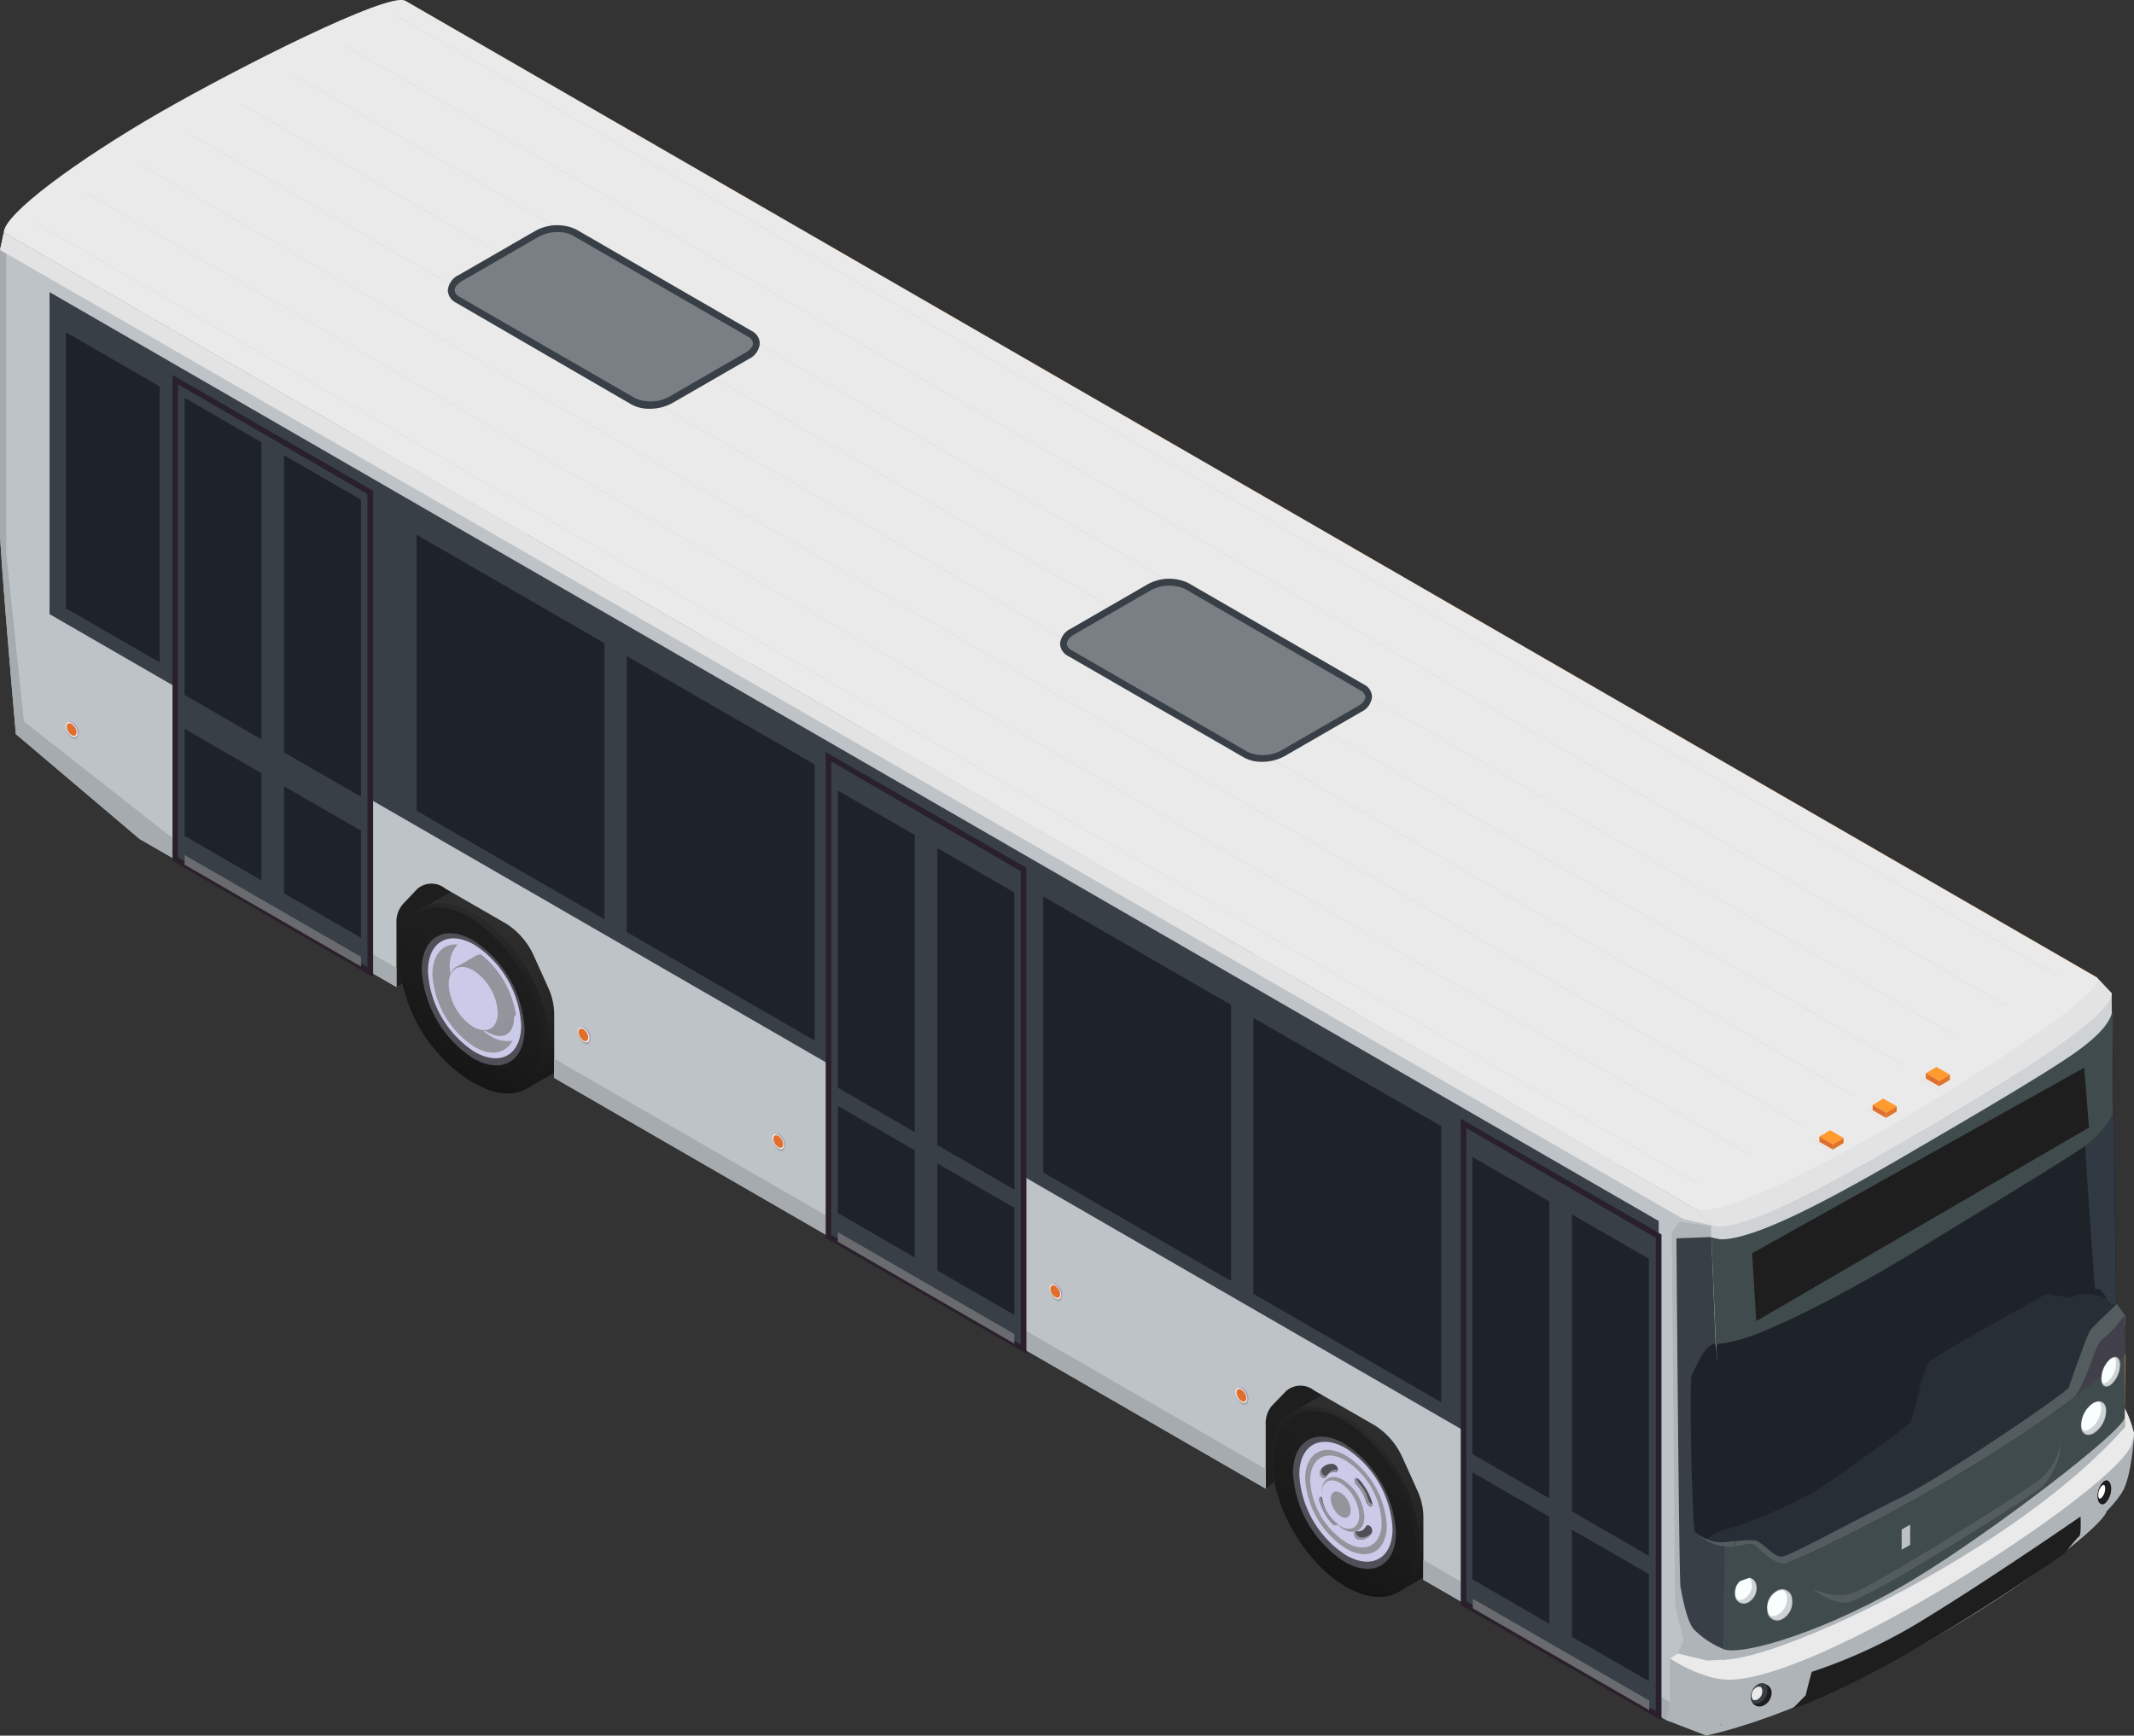 <?xml version="1.0" encoding="UTF-8"?> <svg xmlns="http://www.w3.org/2000/svg" xmlns:xlink="http://www.w3.org/1999/xlink" viewBox="0 0 214.02 174.09"><rect x="0" y="0" width="214.02" height="174.09" fill="#333333" stroke="none"/><defs><style>.cls-1{isolation:isolate;}.cls-2{fill:#1e1e1e;}.cls-3{fill:url(#linear-gradient);}.cls-4{fill:#2d2c37;}.cls-5{fill:url(#linear-gradient-2);}.cls-6{fill:url(#linear-gradient-3);}.cls-7{fill:#504f58;}.cls-8{fill:#cbcae8;}.cls-9{fill:#93949c;}.cls-10{fill:url(#linear-gradient-4);}.cls-11{fill:url(#linear-gradient-5);}.cls-12{fill:url(#linear-gradient-6);}.cls-13{fill:#91929a;}.cls-14{fill:#afb4b8;}.cls-15{fill:#db9845;}.cls-16{fill:#1e2329;}.cls-17{fill:#696b6f;}.cls-18{fill:#bd6326;}.cls-19{fill:#bec3c7;}.cls-20{fill:#a5abaf;}.cls-21{fill:#383f46;}.cls-22{fill:#29202b;}.cls-23{fill:#cfd3d6;}.cls-24{fill:#e3e3e3;}.cls-25{fill:#eaeaea;}.cls-26{fill:#404b4d;}.cls-27{fill:#bfc0c4;}.cls-28{fill:#272e36;}.cls-29{fill:#313942;}.cls-30{fill:#535c5e;}.cls-31{fill:#f9ffff;}.cls-32{fill:#fff;}.cls-33{fill:#41404a;}.cls-34{fill:#ebebeb;}.cls-34,.cls-40{mix-blend-mode:multiply;}.cls-35{fill:#eae9e6;}.cls-36{fill:#e6e4e1;}.cls-37{fill:#9da1bf;}.cls-38{fill:#f9f1ec;}.cls-39{fill:#e06f2e;}.cls-40{fill:#ebe7e3;}.cls-41{fill:#e07427;}.cls-42{fill:#ff9a2e;}.cls-43{fill:#7a7f84;}</style><linearGradient id="linear-gradient" x1="144.27" y1="157.35" x2="133.81" y2="139.22" gradientUnits="userSpaceOnUse"><stop offset="0" stop-color="#181818"></stop><stop offset="0.27" stop-color="#262626"></stop><stop offset="0.77" stop-color="#2e2e2e"></stop></linearGradient><linearGradient id="linear-gradient-2" x1="131.3" y1="157.02" x2="138.68" y2="144.24" gradientTransform="translate(94.47 -47.54) rotate(30.31)" gradientUnits="userSpaceOnUse"><stop offset="0" stop-color="#141414"></stop><stop offset="0.44" stop-color="#1e1e1e"></stop><stop offset="0.78" stop-color="#202020"></stop><stop offset="0.98" stop-color="#292929"></stop><stop offset="1" stop-color="#2a2a2a"></stop></linearGradient><linearGradient id="linear-gradient-3" x1="131.26" y1="156.85" x2="138.36" y2="144.56" gradientUnits="userSpaceOnUse"><stop offset="0" stop-color="#161616"></stop><stop offset="0.3" stop-color="#1a1a1a"></stop><stop offset="0.79" stop-color="#1e1e1e"></stop><stop offset="0.8" stop-color="#1e1e1e"></stop></linearGradient><linearGradient id="linear-gradient-4" x1="57.41" y1="106.55" x2="46.94" y2="88.42" xlink:href="#linear-gradient"></linearGradient><linearGradient id="linear-gradient-5" x1="43.9" y1="106.52" x2="51.28" y2="93.74" gradientTransform="translate(57.04 -10.33) rotate(30.31)" xlink:href="#linear-gradient-2"></linearGradient><linearGradient id="linear-gradient-6" x1="43.58" y1="106.36" x2="50.68" y2="94.06" xlink:href="#linear-gradient-3"></linearGradient></defs><title>Ресурс 2</title><g class="cls-1"><g id="Слой_2" data-name="Слой 2"><g id="Layer_1" data-name="Layer 1"><polygon class="cls-2" points="39.77 99 46.33 94.97 71.25 110.35 126.94 149.33 132.84 144.66 155.38 159.36 148.15 121.5 32.35 62.97 39.77 99"></polygon><path class="cls-3" d="M147,152.27a16.37,16.37,0,0,0-7.43-12.81c-2-1.18-3.89-1.3-5.23-.54h0l0,0-4.68,2.71v3.63l10.53,14.45,4.39-2.55a3.78,3.78,0,0,0,.59-.34h0C146.29,156,147,154.43,147,152.27Z"></path><ellipse class="cls-4" cx="134.99" cy="150.63" rx="6.04" ry="10.47" transform="translate(-57.57 88.72) rotate(-30.31)"></ellipse><ellipse class="cls-5" cx="134.99" cy="150.63" rx="6.04" ry="10.47" transform="translate(-57.57 88.72) rotate(-30.31)"></ellipse><path class="cls-6" d="M142,154.83c0,4.53-3.2,6.35-7.14,4.07a15.73,15.73,0,0,1-7.15-12.32c0-4.52,3.2-6.35,7.15-4.07A15.75,15.75,0,0,1,142,154.83Z"></path><path class="cls-7" d="M140,153.71c0,3.27-2.31,4.59-5.16,2.94a11.36,11.36,0,0,1-5.16-8.9c0-3.27,2.31-4.58,5.16-2.94A11.38,11.38,0,0,1,140,153.71Z"></path><path class="cls-8" d="M139.66,153.33c0,3-2.09,4.15-4.67,2.66a10.31,10.31,0,0,1-4.68-8.06c0-3,2.1-4.15,4.68-2.66A10.28,10.28,0,0,1,139.66,153.33Z"></path><path class="cls-9" d="M139.08,153c0,2.59-1.83,3.63-4.09,2.33a9,9,0,0,1-4.09-7c0-2.59,1.83-3.64,4.09-2.33A9,9,0,0,1,139.08,153Z"></path><path class="cls-8" d="M138.57,152.7c0,2.27-1.6,3.18-3.58,2a7.9,7.9,0,0,1-3.59-6.18c0-2.27,1.61-3.19,3.59-2A7.89,7.89,0,0,1,138.57,152.7Z"></path><path class="cls-9" d="M136.83,152.14c0,1.35-1,1.9-2.14,1.22a4.74,4.74,0,0,1-2.14-3.7c0-1.36,1-1.9,2.14-1.22A4.73,4.73,0,0,1,136.83,152.14Z"></path><path class="cls-7" d="M132.94,150.67a4.13,4.13,0,0,0,.9,1.59.82.82,0,0,1,.23.64h0c0,.17-.3.12-.52-.14a6.46,6.46,0,0,1-1.2-2.12c-.11-.33,0-.55.16-.5h0A.8.8,0,0,1,132.94,150.67Z"></path><path class="cls-8" d="M136.32,152c0,1.2-.85,1.68-1.89,1.08a4.17,4.17,0,0,1-1.89-3.26c0-1.19.85-1.67,1.89-1.07A4.16,4.16,0,0,1,136.32,152Z"></path><path class="cls-9" d="M135.46,151.5c0,.65-.46.92-1,.59a2.28,2.28,0,0,1-1-1.77c0-.65.46-.91,1-.58A2.23,2.23,0,0,1,135.46,151.5Z"></path><path class="cls-7" d="M137,150.59a4,4,0,0,0-.9-1.6.77.77,0,0,1-.22-.64h0c.05-.16.29-.12.52.15a6.26,6.26,0,0,1,1.19,2.12c.11.32,0,.55-.15.5h0A.8.8,0,0,1,137,150.59Z"></path><path class="cls-7" d="M136.05,153.59a.87.87,0,0,0,.94-.49c.09-.15.27-.17.44,0h0a.58.58,0,0,1,.14.67,1.34,1.34,0,0,1-1.25.66.62.62,0,0,1-.51-.48h0C135.76,153.72,135.88,153.58,136.05,153.59Z"></path><path class="cls-7" d="M133.93,147.67a.86.86,0,0,0-.94.49c-.09.14-.28.16-.45,0h0a.59.59,0,0,1-.13-.67,1.32,1.32,0,0,1,1.24-.66.64.64,0,0,1,.52.48h0C134.21,147.54,134.1,147.68,133.93,147.67Z"></path><path class="cls-9" d="M133.71,152.54a6.46,6.46,0,0,1-1.2-2.12,1,1,0,0,1,0-.28c-.15,0-.22.2-.12.5a6.57,6.57,0,0,0,1.2,2.12c.22.26.47.31.52.14s0-.08,0-.13A.6.6,0,0,1,133.71,152.54Z"></path><path class="cls-9" d="M137.63,150.9a.82.82,0,0,1-.43-.53,4.13,4.13,0,0,0-.91-1.6.88.88,0,0,1-.21-.51.14.14,0,0,0-.17.09.77.77,0,0,0,.22.64,4.11,4.11,0,0,1,.9,1.6.8.8,0,0,0,.44.53c.11,0,.19-.06.19-.22Z"></path><path class="cls-9" d="M136.48,154.21a.64.64,0,0,1-.51-.48s0-.07,0-.11a.25.25,0,0,0-.18.33.62.62,0,0,0,.51.48,1.34,1.34,0,0,0,1.25-.66h0A1.33,1.33,0,0,1,136.48,154.21Z"></path><path class="cls-9" d="M132.7,147.94a.63.63,0,0,1-.14-.66,1.59,1.59,0,0,0-.15.21.59.59,0,0,0,.13.67c.17.16.36.14.45,0l.14-.2C133,148.08,132.87,148.1,132.7,147.94Z"></path><path class="cls-9" d="M134.09,147.45a.84.84,0,0,0-.91.46.85.85,0,0,1,.75-.24c.13,0,.21-.1.22-.25C134.13,147.43,134.12,147.45,134.09,147.45Z"></path><path class="cls-10" d="M59.6,101.77A16.34,16.34,0,0,0,52.18,89c-2.17-1.26-4.12-1.32-5.48-.4l-4.64,2.69,3.14,5.12a17.48,17.48,0,0,0,5,8.2L53,109.09l4.08-2.38a3,3,0,0,0,.73-.43h0A5.4,5.4,0,0,0,59.6,101.77Z"></path><ellipse class="cls-11" cx="47.59" cy="100.13" rx="6.04" ry="10.47" transform="translate(-44.03 37.71) rotate(-30.31)"></ellipse><path class="cls-12" d="M54.27,104.33c0,4.53-3.2,6.35-7.14,4.07A15.7,15.7,0,0,1,40,96.09c0-4.53,3.19-6.35,7.14-4.08A15.76,15.76,0,0,1,54.27,104.33Z"></path><path class="cls-7" d="M52.61,103.21c0,3.27-2.31,4.59-5.16,2.94a11.36,11.36,0,0,1-5.15-8.89c0-3.27,2.31-4.59,5.15-2.94A11.34,11.34,0,0,1,52.61,103.21Z"></path><path class="cls-8" d="M52.27,102.83c0,3-2.1,4.16-4.68,2.67a10.3,10.3,0,0,1-4.67-8.07c0-3,2.09-4.15,4.67-2.66A10.31,10.31,0,0,1,52.27,102.83Z"></path><path class="cls-8" d="M51.8,102.56c0,2.66-1.89,3.74-4.21,2.4a9.27,9.27,0,0,1-4.2-7.25c0-2.67,1.88-3.74,4.2-2.4a7.49,7.49,0,0,1,.63.41,9.66,9.66,0,0,1,3.53,6.06A7.11,7.11,0,0,1,51.8,102.56Z"></path><path class="cls-9" d="M49.11,103.87a8.76,8.76,0,0,1-4-6.86,3.09,3.09,0,0,1,.78-2.27c-1.48-.11-2.52,1-2.52,3a9.27,9.27,0,0,0,4.2,7.25c1.69,1,3.15.67,3.82-.6A3.19,3.19,0,0,1,49.11,103.87Z"></path><path class="cls-13" d="M51.55,102.09c0,1.64-1.15,2.29-2.58,1.47a5.69,5.69,0,0,1-2.58-4.45c0-1.63,1.16-2.29,2.58-1.47A5.67,5.67,0,0,1,51.55,102.09Z"></path><path class="cls-9" d="M51.75,101.78c-.45.64-1.29.77-2.25.21a5.69,5.69,0,0,1-2.58-4.45c0-1.1.52-1.75,1.3-1.82A9.66,9.66,0,0,1,51.75,101.78Z"></path><polygon class="cls-9" points="47.59 95.94 45.66 97.06 49.47 103.25 51.38 102.14 50.07 99.03 47.59 95.94"></polygon><path class="cls-9" d="M50.17,101.62c0,1.64-1.15,2.29-2.58,1.47A5.69,5.69,0,0,1,45,98.64c0-1.63,1.16-2.29,2.58-1.47A5.69,5.69,0,0,1,50.17,101.62Z"></path><path class="cls-8" d="M49.92,101.58c0,1.56-1.1,2.19-2.47,1.41A5.44,5.44,0,0,1,45,98.73c0-1.56,1.1-2.19,2.46-1.4A5.4,5.4,0,0,1,49.92,101.58Z"></path><path class="cls-14" d="M171.15,174.08c16.3-3.71,38.59-19.31,40.07-22.35.19-.4-.45-1.51-.45-1.51L172.55,173S170.72,174.18,171.15,174.08Z"></path><path class="cls-15" d="M213.62,145.23c-.25,1.72-.84,4.5-.84,4.5l-1.4,1.1-2,1.71-32.55-17.17V129a6.43,6.43,0,0,0-.63-2.62l-1.43-3.17a7.39,7.39,0,0,0-2.81-3.3l-6.08-3.51a2.21,2.21,0,0,0-2.8.05L161.67,118a2.7,2.7,0,0,0-.62,1.9v6.4L89.69,85.05v-6.4A6.43,6.43,0,0,0,89.06,76l-1.43-3.17a7.45,7.45,0,0,0-2.81-3.3l-6.08-3.51a2.21,2.21,0,0,0-2.81.06L74.5,67.62a2.71,2.71,0,0,0-.62,1.91v6.39L48.15,61.07,35.7,50.55s-1.59-18-1.59-20.42S40.23.84,40.23.84l.38-.78L210.25,98l1.52,1.61s0,21.58.45,31.14a17.36,17.36,0,0,0,.94,5.05c0,1.51-.09,7-.11,7.37C213,143.25,213.62,145.23,213.62,145.23Z"></path><polygon class="cls-4" points="206.58 129.92 206.58 99.98 45.2 6.81 39.08 36.92 206.58 129.92"></polygon><path class="cls-4" d="M176.36,131.85c0,4.69-3.32,10-7.41,7.61s-7.4-11.47-7.4-16.17,3.31-6.58,7.4-4.22A16.32,16.32,0,0,1,176.36,131.85Z"></path><path class="cls-15" d="M173.62,130.26c0,3-2.09,4.15-4.67,2.66a10.25,10.25,0,0,1-4.66-8c0-3,2.08-4.15,4.66-2.66C174.88,125.64,173.62,127.31,173.62,130.26Z"></path><ellipse class="cls-4" cx="81.78" cy="77.24" rx="6.03" ry="10.44" transform="translate(-27.8 51.83) rotate(-30.31)"></ellipse><path class="cls-15" d="M86.45,79.94c0,3-2.09,4.14-4.67,2.66a10.27,10.27,0,0,1-4.66-8c0-3,2.08-4.15,4.66-2.66A10.28,10.28,0,0,1,86.45,79.94Z"></path><polygon class="cls-16" points="157.57 103.83 138.73 92.95 144.85 65.09 163.69 75.97 157.57 103.83"></polygon><polygon class="cls-16" points="178.65 116 159.81 105.12 165.93 77.27 184.77 88.14 178.65 116"></polygon><polygon class="cls-16" points="94.73 67.55 75.89 56.67 82.01 28.82 100.85 39.69 94.73 67.55"></polygon><polygon class="cls-16" points="50.13 41.8 40.72 36.36 46.84 8.51 56.25 13.94 50.13 41.8"></polygon><polygon class="cls-16" points="115.81 79.72 96.97 68.84 103.09 40.99 121.93 51.86 115.81 79.72"></polygon><polygon class="cls-16" points="189.49 125.64 181.77 121.19 187.89 91.22 195.61 95.67 189.49 125.64"></polygon><polygon class="cls-16" points="189.49 145.14 181.77 138.72 181.77 124.59 189.49 129.04 189.49 145.14"></polygon><polygon class="cls-16" points="205.59 133.21 191.76 126.95 197.88 96.98 205.59 101.44 205.59 133.21"></polygon><polygon class="cls-16" points="207.67 148.65 192.58 147.03 191.76 133.74 206.41 137.18 207.67 148.65"></polygon><polygon class="cls-16" points="125.85 88.9 118.14 84.44 124.25 54.48 131.97 58.93 125.85 88.9"></polygon><polygon class="cls-16" points="125.85 103.04 118.14 98.59 118.14 87.85 125.85 92.3 125.85 103.04"></polygon><polygon class="cls-16" points="135.84 94.67 128.12 90.21 134.24 60.24 141.96 64.7 135.84 94.67"></polygon><polygon class="cls-16" points="135.84 108.81 128.12 104.35 128.12 93.61 135.84 98.07 135.84 108.81"></polygon><polygon class="cls-16" points="60.34 51.07 52.62 46.62 58.74 16.65 66.45 21.11 60.34 51.07"></polygon><polygon class="cls-16" points="60.34 65.22 52.62 60.76 52.62 50.02 60.34 54.48 60.34 65.22"></polygon><polygon class="cls-16" points="70.32 56.84 62.6 52.38 68.72 22.42 76.44 26.87 70.32 56.84"></polygon><polygon class="cls-16" points="70.32 70.98 62.6 66.53 62.6 55.78 70.32 60.24 70.32 70.98"></polygon><polygon class="cls-17" points="135.84 110.73 118.14 100.51 118.14 101.47 135.84 111.69 135.84 110.73"></polygon><polygon class="cls-17" points="207.72 150.59 181.82 140.66 181.82 141.63 207.72 151.56 207.72 150.59"></polygon><polygon class="cls-17" points="70.32 72.9 52.62 62.68 52.62 63.65 70.32 73.86 70.32 72.9"></polygon><path class="cls-18" d="M136.84,112.35l-.11-.06L117.13,101l6.12-48.43.11.07L143,63.92Zm-19.57-11.46,19.43,11.22L142.82,64,123.39,52.79Z"></path><path class="cls-18" d="M208.73,152.23l-27.91-11.1,6.12-51.81.1.06,19.61,11.31v0ZM181,141.05,208.58,152l-2.07-51.19L187.08,89.56Z"></path><path class="cls-18" d="M71.32,74.52l-.1-.06L51.62,63.15l6.11-48.43.11.06L77.44,26.1ZM51.76,63.07,71.18,74.28l6.12-48.1L57.87,15Z"></path><path class="cls-19" d="M173.39,168.48c-.25,1.72-.84,4.5-.84,4.5l-1.4,1.1-3.5-1.35-.55-.21-24.35-14.06v-6.4a6.46,6.46,0,0,0-.63-2.62l-1.43-3.17a7.39,7.39,0,0,0-2.81-3.3l-6.08-3.5a2.2,2.2,0,0,0-2.81.05L127.56,141a2.71,2.71,0,0,0-.62,1.91v6.39l-71.36-41.2v-6.4A6.46,6.46,0,0,0,55,99.11l-1.43-3.17a7.45,7.45,0,0,0-2.81-3.3l-6.08-3.5a2.2,2.2,0,0,0-2.81,0L40.39,90.7a2.73,2.73,0,0,0-.63,1.91V99L14,84.15,1.59,73.63S0,55.64,0,53.21V25.07l.38-1.75L170,121.26l1.6,1.62c.53,28.54,1.31,32.5,1.31,36.18,0,1.52-.09,7-.11,7.37C172.81,166.5,173.39,168.48,173.39,168.48Z"></path><polygon class="cls-20" points="55.58 106.19 126.94 147.35 126.94 149.33 55.58 108.13 55.58 106.19"></polygon><path class="cls-20" d="M17.58,84.28l22.18,12.8V99L14,84.15,1.59,73.63S0,55.64,0,53.21V25.07l.63-.61V55.55L2.4,72.37Z"></path><polygon class="cls-20" points="167.65 172.73 167.1 172.52 142.75 158.46 142.75 156.46 167.49 170.73 167.65 172.73"></polygon><polygon class="cls-14" points="167.1 172.52 167.49 170.73 167.49 166.36 168.28 165.85 168.84 164.55 168 161.06 167.66 123.63 168.43 122.55 171.89 123.02 172.86 162.51 172.82 166.43 173.39 168.48 172.55 172.98 171.15 174.08 167.1 172.52"></polygon><polygon class="cls-21" points="166.35 154.78 166.35 122.47 4.97 29.3 4.97 61.6 166.35 154.78"></polygon><polygon class="cls-21" points="102.66 135.31 83.09 124.02 83.09 75.92 102.66 87.22 102.66 135.31"></polygon><path class="cls-22" d="M102.94,135.79,82.81,124.18V75.43l20.13,11.62ZM83.37,123.85l19,11V87.38l-19-11Z"></path><polygon class="cls-21" points="37.14 97.49 17.57 86.19 17.57 38.09 37.14 49.39 37.14 97.49"></polygon><path class="cls-22" d="M37.42,98,17.3,86.35V37.61L37.42,49.23ZM17.85,86l19,11V49.55l-19-11Z"></path><polygon class="cls-21" points="166.35 172.08 146.78 160.78 146.78 112.69 166.35 123.99 166.35 172.08"></polygon><path class="cls-22" d="M166.63,172.57,146.5,161V112.21l20.13,11.61Zm-19.57-11.95,19,11V124.15l-19-11Z"></path><polygon class="cls-16" points="123.46 128.48 104.62 117.6 104.62 89.92 123.46 100.79 123.46 128.48"></polygon><polygon class="cls-16" points="144.54 140.65 125.7 129.77 125.7 102.09 144.54 112.96 144.54 140.65"></polygon><polygon class="cls-16" points="60.62 92.2 41.78 81.32 41.78 53.64 60.62 64.51 60.62 92.2"></polygon><polygon class="cls-16" points="16.02 66.45 6.61 61.01 6.61 33.33 16.02 38.77 16.02 66.45"></polygon><polygon class="cls-16" points="81.7 104.37 62.86 93.49 62.86 65.81 81.7 76.68 81.7 104.37"></polygon><polygon class="cls-16" points="155.38 150.29 147.66 145.84 147.66 116.04 155.38 120.5 155.38 150.29"></polygon><polygon class="cls-16" points="155.38 162.87 147.66 158.41 147.66 147.67 155.38 152.13 155.38 162.87"></polygon><polygon class="cls-16" points="165.37 156.06 157.65 151.6 157.65 121.81 165.37 126.26 165.37 156.06"></polygon><polygon class="cls-16" points="165.37 168.63 157.65 164.18 157.65 153.44 165.37 157.89 165.37 168.63"></polygon><polygon class="cls-16" points="91.74 113.55 84.03 109.1 84.03 79.3 91.74 83.75 91.74 113.55"></polygon><polygon class="cls-16" points="91.74 126.13 84.03 121.67 84.03 110.93 91.74 115.38 91.74 126.13"></polygon><polygon class="cls-16" points="101.73 119.32 94.01 114.86 94.01 85.06 101.73 89.52 101.73 119.32"></polygon><polygon class="cls-16" points="101.73 131.89 94.01 127.44 94.01 116.69 101.73 121.15 101.73 131.89"></polygon><polygon class="cls-16" points="26.22 74.16 18.51 69.7 18.51 39.9 26.22 44.36 26.22 74.16"></polygon><polygon class="cls-16" points="26.22 88.3 18.51 83.84 18.51 73.1 26.22 77.56 26.22 88.3"></polygon><polygon class="cls-16" points="36.21 79.92 28.49 75.47 28.49 45.67 36.21 50.12 36.21 79.92"></polygon><polygon class="cls-16" points="36.21 94.06 28.49 89.61 28.49 78.87 36.21 83.32 36.21 94.06"></polygon><polygon class="cls-17" points="101.73 133.81 84.03 123.59 84.03 124.55 101.73 134.77 101.73 133.81"></polygon><polygon class="cls-17" points="165.41 170.58 147.71 160.36 147.71 161.32 165.41 171.54 165.41 170.58"></polygon><polygon class="cls-17" points="36.21 95.98 18.51 85.76 18.51 86.73 36.21 96.95 36.21 95.98"></polygon><path class="cls-21" d="M172.86,165.41a8.94,8.94,0,0,1-3-2c-.82-1-1.25-4-1.32-4.2-.15-.43-.41-35-.41-35l3.51-.13L173,159Z"></path><polygon class="cls-23" points="211.77 99.62 171.54 120.71 171.62 124.12 173.4 133.03 211.85 110.81 211.77 99.62"></polygon><path class="cls-24" d="M210.25,98l1.52,1.61c.24,2.5-12.49,10-20,14.38-8.29,4.84-17.69,10-20.22,8.87L170,121.26Z"></path><path class="cls-14" d="M173.39,168.48l-.53-3.8,40.19-21.5,1,.51s-.23,4.42-1.23,6c-4.73,7.64-36.22,23.28-40.23,23.25C170.64,173,173.39,168.48,173.39,168.48Z"></path><polygon class="cls-14" points="172.82 166.43 172.86 164.68 213.09 140.33 213.05 143.18 174.17 167.1 172.82 166.43"></polygon><path class="cls-25" d="M173.39,168.48c-.53,0-1.1-2-.57-2,5.64,0,29.11-10.77,40.23-23.25.35-.4.57,2,.57,2C210.9,150.18,182.59,168.48,173.39,168.48Z"></path><path class="cls-25" d="M168.28,165.85l-.79.51s3.17,2.12,5.9,2.12l-.57-2-1.63.08Z"></path><path class="cls-26" d="M213.09,142.16c0,1.29-13.26,11.45-21,16.15-8.65,5.28-17.47,7.85-19.26,7.1l0-1.27.05-5.08,40.23-23.25Z"></path><polygon class="cls-27" points="190.72 155.44 191.57 154.95 191.57 152.92 190.72 153.42 190.72 155.44"></polygon><path class="cls-16" d="M213.16,135.81l-.94.84-.39.34-.78.68c-.5.43-1,.86-1.52,1.27-9.06,7.4-24.51,15.48-30.42,17.89-1.6.66-3,1.15-4,1.51l-.81.28c-.9.3-1.39.44-1.39.44l0-.92v-.63l0-2.82-.05-1.19-.7-18.68-.49-10.7c3,1.1,12.45-2,20.69-6.84,4-2.34,13.84-8,16.35-10,2-1.5,3.17-2.87,3.19-4.11l0,1,.35,26.54.62,3.35Z"></path><path class="cls-28" d="M212.22,130.76v5.89l-.39.34-.78.68c-.5.43-1,.86-1.52,1.27-9.06,7.4-24.51,15.48-30.42,17.89-1.6.66-3,1.15-4,1.51l-.81.28-1.41-.48v-.63l0-2.82,1.08-.13-.16-1.35.2-.05a57.57,57.57,0,0,0,7.73-3.41c1.37-.83,9.3-6.34,9.84-7.13s1.14-5.42,2.11-6.2,11.56-6.64,11.56-6.64l2.45.4S209.54,129,212.22,130.76Z"></path><path class="cls-29" d="M212.22,130.75c-.7.64-1.37-2-2.07-1.36-.12-.18-1-13.28-1.49-22.08,2-1.51,3.17-2.88,3.19-4.12Z"></path><path class="cls-30" d="M213.16,132.9s-.11.49-.32,1.21a21,21,0,0,1-1,2.88l-.78.68c-.51.43-1,.86-1.52,1.27-9.06,7.4-24.51,15.48-30.42,17.89-.9.37-1.72.69-2.45,1l-.24.09-.23.08-.46.17-.4.14-.2.07c-.85-.27-1.6-.56-2.23-.83l0-2.32a4.68,4.68,0,0,0,1.1-.07l0-.56a9.07,9.07,0,0,1,1.94-.1c.8.1,1.91,1.69,2.75,1.63s7-3.5,11.69-5.8,16.95-10.71,17.09-11.16,1.85-5.3,2.12-5.7,2.7-2.67,2.7-2.67l.86,1.17Z"></path><path class="cls-25" d="M40.61.06C38.82-.77,23.93,6.75,16,11.3,7.76,16.06.38,21.48.38,23.32L170,121.26c2.55,1,13.93-4.85,22.64-10.12,7.62-4.59,19.11-12.08,17.59-13.13Z"></path><polygon class="cls-24" points="0 25.07 168.79 122.26 171.62 122.91 170.02 121.26 0.38 23.32 0 25.07"></polygon><path class="cls-2" d="M179.74,171.42l1.35-1.37s.52-2.11.62-2.36a52.75,52.75,0,0,0,11.31-5.3c7.06-4.33,15.64-10.28,15.64-10.28s.09,1.85-.14,2-1.5,1.73-1.5,1.73S190.72,167.48,179.74,171.42Z"></path><path class="cls-30" d="M206.7,144.76a7,7,0,0,1-2,4.49c-1.41,1-14,9.16-18.85,11.32-1.77.78-4.15-1.26-4.15-1.26s2.3,1.17,4.17.45c2.76-1.07,17.4-10.28,18.9-11.53A6.7,6.7,0,0,0,206.7,144.76Z"></path><path class="cls-27" d="M177.24,161.53a1,1,0,0,0,1.49.89,1.93,1.93,0,0,0,1-2,1,1,0,0,0-1.49-.89A1.93,1.93,0,0,0,177.24,161.53Z"></path><path class="cls-23" d="M179.69,160.47a1.83,1.83,0,0,1-1,1.87,1,1,0,0,1-1.17-.27h0a1.14,1.14,0,0,1-.24-.57,1.81,1.81,0,0,1,1-1.88,1,1,0,0,1,.67-.06A1,1,0,0,1,179.69,160.47Z"></path><path class="cls-31" d="M179.2,160.13a1.82,1.82,0,0,1-1,1.88,1,1,0,0,1-.67.06h0a1.14,1.14,0,0,1-.24-.57,1.81,1.81,0,0,1,1-1.88,1,1,0,0,1,.67-.06A1.28,1.28,0,0,1,179.2,160.13Z"></path><path class="cls-31" d="M178.61,160.35a1.15,1.15,0,0,1-.63,1.2.6.6,0,0,1-.43,0h0a.83.83,0,0,1-.15-.37A1.15,1.15,0,0,1,178,160a.6.6,0,0,1,.43,0A.78.78,0,0,1,178.61,160.35Z"></path><path class="cls-27" d="M174,160a.89.89,0,0,0,1.27.77,1.64,1.64,0,0,0,.89-1.7.91.91,0,0,0-1.28-.77A1.65,1.65,0,0,0,174,160Z"></path><path class="cls-23" d="M176.1,159.09a1.54,1.54,0,0,1-.84,1.6.81.81,0,0,1-1-.23h0a1,1,0,0,1-.2-.49,1.56,1.56,0,0,1,.84-1.61.88.88,0,0,1,.57-.05A.89.89,0,0,1,176.1,159.09Z"></path><path class="cls-31" d="M175.68,158.8a1.57,1.57,0,0,1-.84,1.61.84.84,0,0,1-.58.05h0a1,1,0,0,1-.2-.49,1.56,1.56,0,0,1,.84-1.61.88.88,0,0,1,.57-.05A1.09,1.09,0,0,1,175.68,158.8Z"></path><path class="cls-31" d="M175.17,159a1,1,0,0,1-.53,1,.54.54,0,0,1-.37,0h0a.63.63,0,0,1-.14-.32,1,1,0,0,1,.54-1,.6.6,0,0,1,.37,0A.62.62,0,0,1,175.17,159Z"></path><path class="cls-27" d="M208.7,143c0,.83.62,1.17,1.32.75a2.77,2.77,0,0,0,1.21-2.26c0-.84-.62-1.17-1.32-.75A2.76,2.76,0,0,0,208.7,143Z"></path><path class="cls-23" d="M211.16,141.49a2.6,2.6,0,0,1-1.14,2.13c-.46.28-.86.21-1.08-.12h0a1.08,1.08,0,0,1-.17-.58,2.64,2.64,0,0,1,1.15-2.14,1,1,0,0,1,.65-.16C210.91,140.68,211.14,141,211.16,141.49Z"></path><path class="cls-31" d="M210.73,141.2a2.65,2.65,0,0,1-1.14,2.14,1,1,0,0,1-.65.16h0a1.08,1.08,0,0,1-.17-.58,2.64,2.64,0,0,1,1.15-2.14,1,1,0,0,1,.65-.16A1.21,1.21,0,0,1,210.73,141.2Z"></path><path class="cls-31" d="M210.15,141.51a1.7,1.7,0,0,1-.74,1.37.64.64,0,0,1-.42.11h0a.81.81,0,0,1-.1-.38,1.68,1.68,0,0,1,.73-1.37.65.65,0,0,1,.42-.1A.77.77,0,0,1,210.15,141.51Z"></path><path class="cls-27" d="M175.54,170.45a.91.91,0,0,0,1.29.72,1.52,1.52,0,0,0,.9-1.59.91.91,0,0,0-1.29-.72A1.51,1.51,0,0,0,175.54,170.45Z"></path><path class="cls-2" d="M177.67,169.6a1.44,1.44,0,0,1-.85,1.5.87.87,0,0,1-1-.21h0a1,1,0,0,1-.21-.46,1.44,1.44,0,0,1,.85-1.51,1,1,0,0,1,.58,0A.87.87,0,0,1,177.67,169.6Z"></path><path class="cls-21" d="M177.24,169.34a1.43,1.43,0,0,1-.85,1.5,1,1,0,0,1-.58,0h0a1,1,0,0,1-.21-.46,1.44,1.44,0,0,1,.85-1.51,1,1,0,0,1,.58,0A.92.92,0,0,1,177.24,169.34Z"></path><path class="cls-25" d="M176.73,169.5a.93.93,0,0,1-.54,1,.63.63,0,0,1-.38,0h0a.7.7,0,0,1-.13-.29.93.93,0,0,1,.54-1,.64.64,0,0,1,.38,0A.59.59,0,0,1,176.73,169.5Z"></path><path class="cls-27" d="M210.35,150.3c.07.62.44.85.84.52a2.21,2.21,0,0,0,.58-1.73c-.07-.62-.45-.85-.84-.52A2.21,2.21,0,0,0,210.35,150.3Z"></path><path class="cls-2" d="M211.73,149.12a2.09,2.09,0,0,1-.55,1.63c-.26.22-.5.19-.66-.05h0a1.15,1.15,0,0,1-.13-.43,2,2,0,0,1,.55-1.63.49.49,0,0,1,.38-.15C211.52,148.52,211.68,148.75,211.73,149.12Z"></path><path class="cls-2" d="M211.45,148.92a2.07,2.07,0,0,1-.55,1.64.48.48,0,0,1-.38.14h0a1.15,1.15,0,0,1-.13-.43,2,2,0,0,1,.55-1.63.49.49,0,0,1,.38-.15A1.15,1.15,0,0,1,211.45,148.92Z"></path><path class="cls-32" d="M211.12,149.17a1.32,1.32,0,0,1-.35,1.05.29.29,0,0,1-.24.09h0a.51.51,0,0,1-.09-.27,1.32,1.32,0,0,1,.35-1,.3.3,0,0,1,.25-.09A.62.62,0,0,1,211.12,149.17Z"></path><path class="cls-26" d="M211.87,111.77a8.73,8.73,0,0,1-2.75,3.15c-1.51,1.14-11.07,6.92-17.36,10.77s-13.79,7.67-17,8.6-2.63.1-2.68.84,1.29,19.23,1.28,19.81c0,.21.24.23.58.18.64-.09,1.63-.41,2-.18.56.36,1.67,1.88,3.15,1.89-.9.37-1.72.69-2.45,1l-.24.09-.23.08-.46.17-.4.14-.2.07c-1.4.49-2.2.72-2.2.72l0-1.55,0-2.32-1.25-31.07c3,1.1,12.45-4.17,20.69-9,4-2.34,13.84-8.05,16.35-10,2-1.5,3.17-2.87,3.19-4.11l0,3.19C211.87,104.45,211.86,111.62,211.87,111.77Z"></path><path class="cls-33" d="M213.16,135.81c-.7.63-1.53,1.48-2.24,2.08-.51.44-2.3,1.77-2.81,2.18,1.37-2,2-5.16,2.65-5.66a12.6,12.6,0,0,0,2.32-2.48Z"></path><path class="cls-25" d="M213.1,141.24a12.18,12.18,0,0,1,.91,2.45,3.86,3.86,0,0,1-.39,1.54l-.53-.58,0-1.47Z"></path><path class="cls-30" d="M174,155.12a4.84,4.84,0,0,1-3.94-1.43,4.87,4.87,0,0,0,2.58,1l.25,0,1.07-.13Z"></path><path class="cls-28" d="M173.94,154.56l-1.08.13-.25,0a2.84,2.84,0,0,1-1.42-.33,5.29,5.29,0,0,1,1.62-.89,8.46,8.46,0,0,1,1-.29Z"></path><path class="cls-16" d="M173.78,153.21a8.46,8.46,0,0,0-1,.29,5.29,5.29,0,0,0-1.62.89,7,7,0,0,1-1.16-.7h0c-.31-.56-.59-15.51-.34-15.76s1.19-3.19,2.42-3.13v0Z"></path><polygon class="cls-34" points="170.21 118.87 3.31 22.37 3.73 22.13 170.36 118.87 170.21 118.87"></polygon><polygon class="cls-25" points="170.36 118.73 3.46 22.23 3.88 21.99 170.78 118.49 170.36 118.73"></polygon><polygon class="cls-35" points="170.36 118.73 170.36 118.87 170.78 118.63 170.78 118.49 170.36 118.73"></polygon><polygon class="cls-36" points="170.36 118.87 3.46 22.37 3.46 22.23 170.36 118.73 170.36 118.87"></polygon><polygon class="cls-34" points="175.36 115.89 8.47 19.39 8.89 19.15 175.51 115.89 175.36 115.89"></polygon><polygon class="cls-25" points="175.51 115.75 8.61 19.26 9.03 19.01 175.93 115.51 175.51 115.75"></polygon><polygon class="cls-35" points="175.51 115.75 175.51 115.89 175.93 115.65 175.93 115.51 175.51 115.75"></polygon><polygon class="cls-36" points="175.51 115.89 8.61 19.39 8.61 19.26 175.51 115.75 175.51 115.89"></polygon><polygon class="cls-34" points="180.52 112.91 13.62 16.41 14.04 16.17 180.66 112.91 180.52 112.91"></polygon><polygon class="cls-25" points="180.66 112.77 13.77 16.28 14.19 16.03 181.09 112.53 180.66 112.77"></polygon><polygon class="cls-35" points="180.66 112.77 180.66 112.91 181.09 112.67 181.09 112.53 180.66 112.77"></polygon><polygon class="cls-36" points="180.66 112.91 13.77 16.41 13.77 16.28 180.66 112.77 180.66 112.91"></polygon><polygon class="cls-34" points="185.67 109.93 18.77 13.44 19.2 13.19 185.82 109.93 185.67 109.93"></polygon><polygon class="cls-25" points="185.82 109.79 18.92 13.3 19.34 13.05 186.24 109.55 185.82 109.79"></polygon><polygon class="cls-35" points="185.82 109.79 185.82 109.93 186.24 109.69 186.24 109.55 185.82 109.79"></polygon><polygon class="cls-36" points="185.82 109.93 18.92 13.44 18.92 13.3 185.82 109.79 185.82 109.93"></polygon><polygon class="cls-34" points="190.82 106.95 23.93 10.46 24.35 10.21 190.97 106.95 190.82 106.95"></polygon><polygon class="cls-25" points="190.97 106.81 24.07 10.32 24.49 10.08 191.39 106.57 190.97 106.81"></polygon><polygon class="cls-35" points="190.97 106.81 190.97 106.95 191.39 106.71 191.39 106.57 190.97 106.81"></polygon><polygon class="cls-36" points="190.97 106.95 24.07 10.46 24.07 10.32 190.97 106.81 190.97 106.95"></polygon><polygon class="cls-34" points="195.98 103.97 29.08 7.48 29.5 7.24 196.12 103.97 195.98 103.97"></polygon><polygon class="cls-25" points="196.12 103.84 29.23 7.34 29.65 7.1 196.54 103.59 196.12 103.84"></polygon><polygon class="cls-35" points="196.12 103.84 196.12 103.97 196.54 103.73 196.54 103.59 196.12 103.84"></polygon><polygon class="cls-36" points="196.12 103.97 29.23 7.48 29.23 7.34 196.12 103.84 196.12 103.97"></polygon><polygon class="cls-34" points="201.13 101 34.23 4.5 34.65 4.26 201.28 101 201.13 101"></polygon><polygon class="cls-25" points="201.28 100.86 34.38 4.36 34.8 4.12 201.7 100.61 201.28 100.86"></polygon><polygon class="cls-35" points="201.28 100.86 201.28 101 201.7 100.75 201.7 100.61 201.28 100.86"></polygon><polygon class="cls-36" points="201.28 101 34.38 4.5 34.38 4.36 201.28 100.86 201.28 101"></polygon><polygon class="cls-34" points="206.28 98.02 39.39 1.52 39.81 1.28 206.43 98.02 206.28 98.02"></polygon><polygon class="cls-25" points="206.43 97.88 39.53 1.38 39.95 1.14 206.85 97.64 206.43 97.88"></polygon><polygon class="cls-35" points="206.43 97.88 206.43 98.02 206.85 97.77 206.85 97.64 206.43 97.88"></polygon><polygon class="cls-36" points="206.43 98.02 39.53 1.52 39.53 1.38 206.43 97.88 206.43 98.02"></polygon><path class="cls-27" d="M210.74,138.31c0,.71.45,1,1,.56a2.71,2.71,0,0,0,.89-2c0-.71-.46-1-1-.57A2.73,2.73,0,0,0,210.74,138.31Z"></path><path class="cls-23" d="M212.53,136.91a2.56,2.56,0,0,1-.83,1.89c-.33.26-.63.23-.79,0h0a1,1,0,0,1-.12-.48,2.58,2.58,0,0,1,.83-1.9.74.74,0,0,1,.48-.17C212.35,136.23,212.52,136.48,212.53,136.91Z"></path><path class="cls-31" d="M212.22,136.69a2.53,2.53,0,0,1-.84,1.89.67.67,0,0,1-.47.18h0a1,1,0,0,1-.12-.48,2.58,2.58,0,0,1,.83-1.9.74.74,0,0,1,.48-.17A1.1,1.1,0,0,1,212.22,136.69Z"></path><path class="cls-31" d="M211.79,137a1.64,1.64,0,0,1-.53,1.21.44.44,0,0,1-.31.11h0a.77.77,0,0,1-.08-.31,1.67,1.67,0,0,1,.54-1.22.47.47,0,0,1,.31-.11A.69.69,0,0,1,211.79,137Z"></path><polygon class="cls-2" points="175.72 125.71 176.14 132.5 209.5 113.1 209.03 107.09 175.72 125.71"></polygon><path class="cls-20" d="M125.15,140.53c0,.36-.26.51-.58.33a1.3,1.3,0,0,1-.58-1c0-.37.26-.52.58-.34A1.3,1.3,0,0,1,125.15,140.53Z"></path><path class="cls-37" d="M125.21,140.23c0,.37-.26.52-.58.33a1.27,1.27,0,0,1-.58-1c0-.37.26-.51.58-.33A1.28,1.28,0,0,1,125.21,140.23Z"></path><path class="cls-38" d="M125.09,140.29c0,.37-.26.51-.59.33a1.28,1.28,0,0,1-.58-1c0-.37.26-.52.58-.33A1.25,1.25,0,0,1,125.09,140.29Z"></path><path class="cls-39" d="M125,140.24c0,.31-.22.44-.5.28a1.1,1.1,0,0,1-.49-.85c0-.31.22-.44.49-.28A1.05,1.05,0,0,1,125,140.24Z"></path><path class="cls-20" d="M106.48,130.12c0,.37-.26.52-.58.33a1.27,1.27,0,0,1-.58-1c0-.37.26-.51.58-.33A1.28,1.28,0,0,1,106.48,130.12Z"></path><path class="cls-37" d="M106.54,129.83c0,.37-.26.52-.58.33a1.27,1.27,0,0,1-.58-1c0-.37.26-.52.58-.33A1.27,1.27,0,0,1,106.54,129.83Z"></path><path class="cls-38" d="M106.42,129.88c0,.37-.26.52-.58.34a1.3,1.3,0,0,1-.58-1c0-.36.26-.51.58-.33A1.3,1.3,0,0,1,106.42,129.88Z"></path><path class="cls-39" d="M106.33,129.83c0,.32-.22.44-.49.28a1,1,0,0,1-.5-.84c0-.32.22-.44.5-.29A1.1,1.1,0,0,1,106.33,129.83Z"></path><path class="cls-20" d="M78.7,115.07c0,.37-.26.52-.58.33a1.27,1.27,0,0,1-.58-1c0-.37.26-.51.58-.33A1.28,1.28,0,0,1,78.7,115.07Z"></path><path class="cls-37" d="M78.76,114.78c0,.37-.26.52-.58.33a1.27,1.27,0,0,1-.58-1c0-.37.26-.52.58-.33A1.27,1.27,0,0,1,78.76,114.78Z"></path><path class="cls-38" d="M78.64,114.83c0,.37-.26.52-.58.34a1.28,1.28,0,0,1-.59-1c0-.36.26-.51.59-.33A1.3,1.3,0,0,1,78.64,114.83Z"></path><path class="cls-39" d="M78.55,114.78c0,.32-.22.44-.49.28a1,1,0,0,1-.5-.84c0-.32.22-.44.5-.29A1.1,1.1,0,0,1,78.55,114.78Z"></path><path class="cls-20" d="M59.18,104.37c0,.36-.26.51-.58.33a1.3,1.3,0,0,1-.58-1c0-.37.26-.52.58-.34A1.3,1.3,0,0,1,59.18,104.37Z"></path><path class="cls-37" d="M59.25,104.07c0,.37-.26.52-.59.33a1.27,1.27,0,0,1-.58-1c0-.37.26-.51.58-.33A1.27,1.27,0,0,1,59.25,104.07Z"></path><path class="cls-38" d="M59.12,104.13c0,.37-.26.51-.58.33a1.28,1.28,0,0,1-.58-1c0-.37.26-.52.58-.33A1.27,1.27,0,0,1,59.12,104.13Z"></path><path class="cls-39" d="M59,104.08c0,.31-.22.44-.49.28a1.1,1.1,0,0,1-.49-.85c0-.31.22-.44.49-.28A1.07,1.07,0,0,1,59,104.08Z"></path><path class="cls-20" d="M7.83,73.75c0,.36-.26.51-.58.33a1.3,1.3,0,0,1-.58-1c0-.36.26-.51.58-.33A1.3,1.3,0,0,1,7.83,73.75Z"></path><path class="cls-37" d="M7.89,73.45c0,.37-.26.52-.58.33a1.27,1.27,0,0,1-.58-1c0-.37.26-.52.58-.33A1.27,1.27,0,0,1,7.89,73.45Z"></path><path class="cls-38" d="M7.77,73.51c0,.37-.26.51-.58.33a1.3,1.3,0,0,1-.58-1c0-.37.26-.52.58-.33A1.27,1.27,0,0,1,7.77,73.51Z"></path><path class="cls-39" d="M7.68,73.46c0,.31-.22.43-.49.28a1.11,1.11,0,0,1-.5-.85c0-.32.23-.44.5-.28A1.07,1.07,0,0,1,7.68,73.46Z"></path><polygon class="cls-40" points="183.06 115.3 181.71 114.53 182.77 113.89 183.82 115.3 183.06 115.3"></polygon><polygon class="cls-41" points="183.82 115.3 184.89 114.66 184.89 114.14 183.82 114.77 183.82 115.3"></polygon><polygon class="cls-42" points="183.82 114.77 182.47 114 183.54 113.36 184.89 114.14 183.82 114.77"></polygon><polygon class="cls-39" points="183.82 114.77 182.47 114 182.47 114.53 183.82 115.3 183.82 114.77"></polygon><polygon class="cls-40" points="188.39 112.13 187.04 111.35 188.1 110.72 189.15 112.13 188.39 112.13"></polygon><polygon class="cls-41" points="189.15 112.13 190.22 111.49 190.22 110.96 189.15 111.6 189.15 112.13"></polygon><polygon class="cls-42" points="189.15 111.6 187.81 110.83 188.87 110.19 190.22 110.96 189.15 111.6"></polygon><polygon class="cls-39" points="189.15 111.6 187.81 110.83 187.81 111.35 189.15 112.13 189.15 111.6"></polygon><polygon class="cls-40" points="193.72 108.95 192.37 108.18 193.44 107.55 194.49 108.95 193.72 108.95"></polygon><polygon class="cls-41" points="194.49 108.95 195.55 108.32 195.55 107.79 194.49 108.42 194.49 108.95"></polygon><polygon class="cls-42" points="194.49 108.42 193.14 107.65 194.2 107.02 195.55 107.79 194.49 108.42"></polygon><polygon class="cls-39" points="194.49 108.42 193.14 107.65 193.14 108.18 194.49 108.95 194.49 108.42"></polygon><path class="cls-43" d="M124.93,75.69,107.31,65.51c-1-.55-.85-1.53.27-2.17l7.64-4.42a4.2,4.2,0,0,1,3.77-.15l17.62,10.17c1,.56.85,1.53-.27,2.18l-7.65,4.41A4.15,4.15,0,0,1,124.93,75.69Z"></path><path class="cls-21" d="M126.57,76.41a3.59,3.59,0,0,1-1.81-.43h0L107.14,65.81a1.47,1.47,0,0,1-.83-1.24,1.87,1.87,0,0,1,1.1-1.52l7.65-4.42a4.48,4.48,0,0,1,4.1-.16l17.62,10.18a1.43,1.43,0,0,1,.82,1.24,1.87,1.87,0,0,1-1.09,1.52l-7.65,4.42A4.72,4.72,0,0,1,126.57,76.41Zm-1.47-1a3.84,3.84,0,0,0,3.42-.15l7.65-4.42c.47-.27.76-.62.76-.93a.85.85,0,0,0-.49-.66L118.82,59.06a3.89,3.89,0,0,0-3.43.16l-7.64,4.41c-.48.28-.76.63-.76.94a.82.82,0,0,0,.48.65L125.1,75.4Z"></path><path class="cls-43" d="M63.52,40.24,45.9,30.06c-1-.56-.85-1.53.27-2.17l7.65-4.42a4.23,4.23,0,0,1,3.77-.16L75.21,33.49c1,.56.84,1.53-.27,2.17l-7.65,4.42A4.23,4.23,0,0,1,63.52,40.24Z"></path><path class="cls-21" d="M65.16,41a3.72,3.72,0,0,1-1.81-.42L45.73,30.36a1.46,1.46,0,0,1-.82-1.24A1.89,1.89,0,0,1,46,27.59l7.65-4.41A4.5,4.5,0,0,1,57.76,23L75.38,33.19a1.46,1.46,0,0,1,.82,1.24A1.89,1.89,0,0,1,75.11,36l-7.65,4.41A4.65,4.65,0,0,1,65.16,41ZM56,23.28a4,4,0,0,0-2,.48l-7.65,4.42c-.47.27-.75.62-.75.94a.82.82,0,0,0,.48.65L63.69,39.94a3.89,3.89,0,0,0,3.43-.15l7.65-4.42c.47-.27.75-.62.75-.94a.82.82,0,0,0-.48-.65L57.42,23.61A3,3,0,0,0,56,23.28Z"></path></g></g></g></svg> 